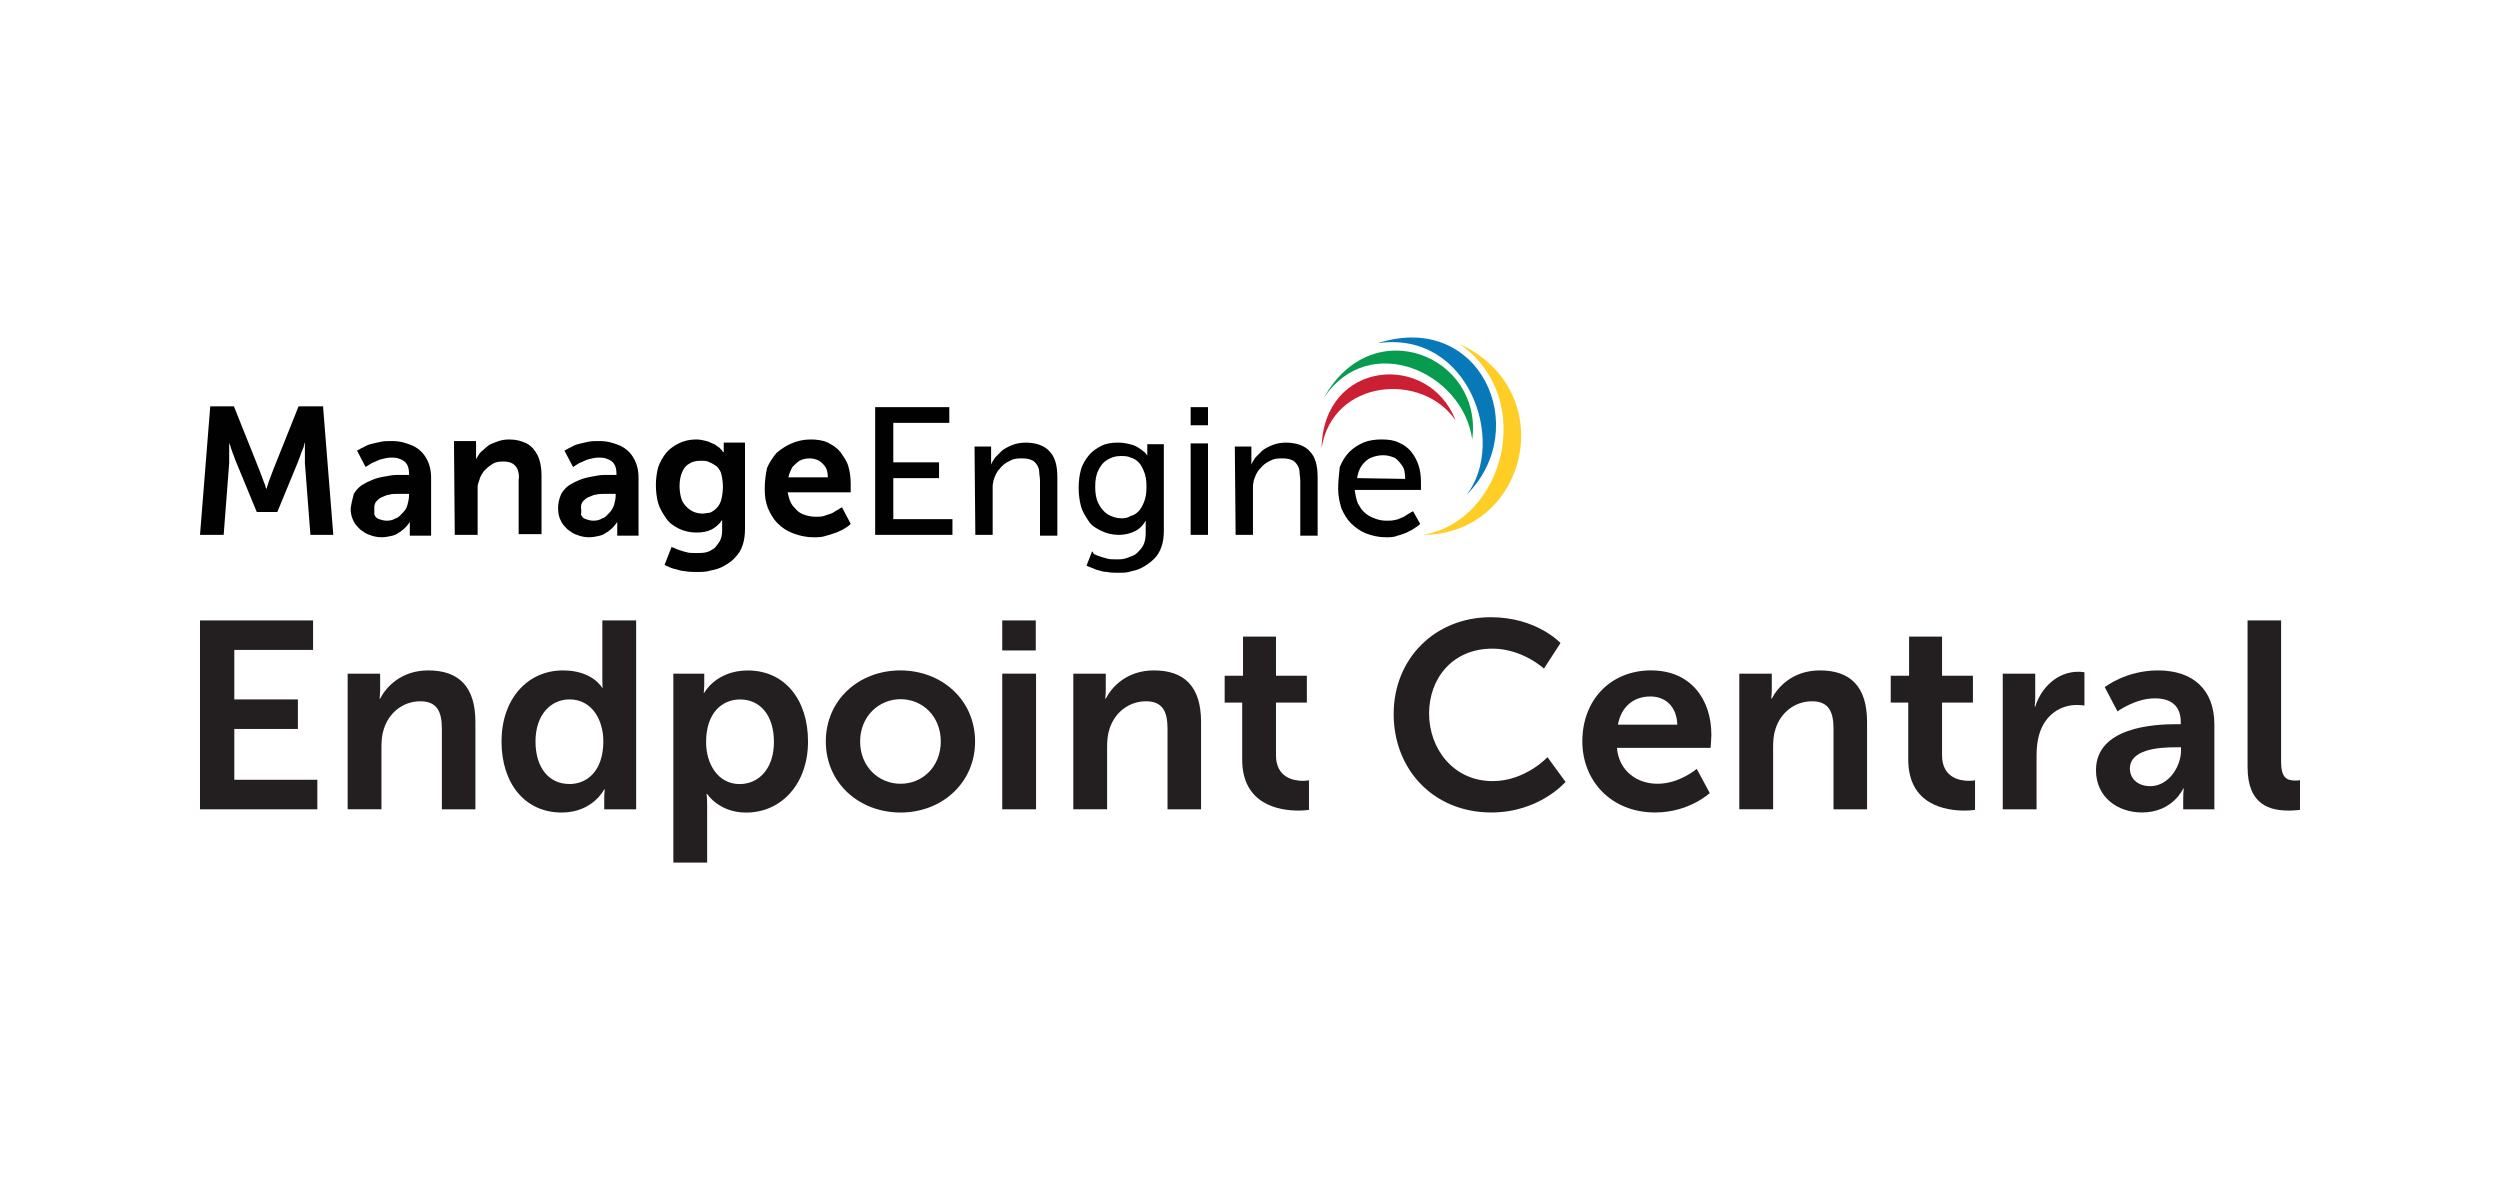 <svg width="200" height="96" viewBox="0 0 200 96" fill="none" xmlns="http://www.w3.org/2000/svg">
<path d="M116.769 27.522C122.952 31.813 120.365 41.719 113.803 42.792C122.195 42.792 124.971 31.308 116.769 27.522Z" fill="#FFCE26"/>
<path d="M110.207 27.459C117.526 26.386 120.555 35.409 117.337 39.574C122.637 34.273 118.409 24.809 110.207 27.459Z" fill="#0879B8"/>
<path d="M105.916 31.813C109.512 26.449 117.021 29.73 117.778 35.157C118.662 28.532 109.828 24.809 105.916 31.813Z" fill="#069B4F"/>
<path d="M105.727 35.851C106.61 30.298 113.803 29.73 116.453 33.643C114.308 28.09 105.853 28.784 105.727 35.851Z" fill="#CB2034"/>
<path d="M16 42.792H17.893L18.335 37.05C18.335 36.861 18.335 36.671 18.335 36.482C18.335 36.293 18.335 36.103 18.335 35.977C18.335 35.788 18.335 35.662 18.335 35.599C18.335 35.536 18.335 35.409 18.335 35.409C18.335 35.409 18.335 35.472 18.398 35.599C18.461 35.725 18.461 35.851 18.524 35.977C18.587 36.167 18.65 36.356 18.713 36.482C18.776 36.671 18.839 36.861 18.902 36.987L20.543 40.962H22.184L23.824 36.987C23.887 36.798 23.95 36.671 24.014 36.482C24.077 36.293 24.14 36.103 24.203 35.977C24.266 35.851 24.329 35.662 24.329 35.599C24.329 35.472 24.392 35.409 24.392 35.409C24.392 35.409 24.392 35.472 24.392 35.599C24.392 35.725 24.392 35.788 24.392 35.977C24.392 36.167 24.392 36.293 24.392 36.482C24.392 36.671 24.392 36.861 24.392 37.05L24.834 42.792H26.664L25.843 32.507H23.887L21.868 37.555C21.805 37.744 21.742 37.87 21.679 38.059C21.616 38.249 21.553 38.375 21.49 38.564C21.427 38.754 21.427 38.817 21.363 38.943C21.363 39.069 21.3 39.069 21.3 39.132C21.3 39.132 21.3 39.069 21.237 38.943C21.237 38.817 21.174 38.754 21.111 38.564C21.048 38.375 20.985 38.249 20.922 38.059C20.859 37.87 20.796 37.744 20.732 37.555L18.713 32.507H16.82L16 42.792ZM28.052 40.647C28.052 41.025 28.115 41.341 28.241 41.593C28.367 41.909 28.557 42.098 28.809 42.35C29.061 42.539 29.314 42.729 29.566 42.792C29.882 42.918 30.197 42.981 30.513 42.981C30.828 42.981 31.144 42.918 31.396 42.855C31.648 42.792 31.838 42.666 32.027 42.539C32.216 42.413 32.343 42.287 32.469 42.161C32.595 42.035 32.658 41.909 32.721 41.846C32.784 41.782 32.784 41.719 32.784 41.719C32.784 41.719 32.784 41.782 32.784 41.909C32.784 42.035 32.784 42.098 32.784 42.287V42.855H34.488V38.249C34.488 37.618 34.362 37.113 34.109 36.671C33.857 36.23 33.541 35.914 33.037 35.662C32.595 35.472 32.027 35.283 31.396 35.283C31.017 35.283 30.702 35.283 30.45 35.346C30.134 35.409 29.882 35.472 29.629 35.536C29.377 35.599 29.188 35.725 29.061 35.788C28.872 35.851 28.746 35.977 28.683 35.977C28.62 36.04 28.557 36.04 28.557 36.04L29.251 37.365C29.251 37.365 29.314 37.302 29.44 37.239C29.566 37.176 29.692 37.05 29.882 36.987C30.071 36.924 30.26 36.798 30.513 36.734C30.765 36.671 31.017 36.608 31.27 36.608C31.522 36.608 31.775 36.608 32.027 36.734C32.216 36.798 32.406 36.924 32.532 37.113C32.658 37.302 32.721 37.555 32.721 37.87V37.996H32.469C32.279 37.996 32.027 37.996 31.712 37.996C31.396 37.996 31.144 38.059 30.765 38.123C30.387 38.186 30.134 38.249 29.819 38.375C29.503 38.501 29.251 38.627 28.935 38.817C28.683 39.006 28.494 39.195 28.304 39.511C28.178 39.953 28.115 40.268 28.052 40.647ZM29.945 40.584C29.945 40.394 30.008 40.205 30.134 40.079C30.26 39.953 30.387 39.826 30.576 39.763C30.765 39.7 30.954 39.574 31.144 39.574C31.333 39.511 31.585 39.511 31.775 39.511C31.964 39.511 32.216 39.511 32.406 39.511H32.721V39.7C32.721 39.889 32.658 40.142 32.595 40.394C32.532 40.647 32.406 40.836 32.216 41.025C32.027 41.215 31.901 41.404 31.648 41.467C31.459 41.593 31.207 41.656 30.954 41.656C30.702 41.656 30.513 41.593 30.323 41.53C30.134 41.467 30.008 41.341 29.945 41.151C29.945 40.899 29.945 40.71 29.945 40.584ZM36.381 42.792H38.211V39.448C38.211 39.258 38.211 39.069 38.211 38.943C38.211 38.754 38.274 38.627 38.337 38.438C38.4 38.123 38.589 37.87 38.716 37.681C38.905 37.492 39.094 37.302 39.41 37.113C39.725 36.924 39.977 36.924 40.293 36.924C40.608 36.924 40.861 36.987 41.05 37.113C41.239 37.239 41.366 37.428 41.429 37.618C41.492 37.807 41.555 38.123 41.492 38.375V42.729H43.322V37.996C43.322 37.365 43.196 36.798 43.006 36.419C42.817 36.04 42.502 35.662 42.123 35.472C41.744 35.283 41.303 35.157 40.735 35.157C40.356 35.157 40.041 35.22 39.725 35.346C39.41 35.472 39.157 35.536 38.968 35.725C38.779 35.914 38.589 36.04 38.4 36.23C38.274 36.419 38.148 36.608 38.085 36.734C38.085 36.734 38.085 36.671 38.085 36.545C38.085 36.419 38.085 36.356 38.085 36.167V35.283H36.318L36.381 42.792ZM44.647 40.647C44.647 41.025 44.71 41.341 44.836 41.593C44.962 41.909 45.152 42.098 45.404 42.35C45.656 42.539 45.909 42.729 46.161 42.792C46.477 42.918 46.792 42.981 47.108 42.981C47.423 42.981 47.739 42.918 47.991 42.855C48.243 42.792 48.433 42.666 48.622 42.539C48.811 42.413 48.938 42.287 49.064 42.161C49.19 42.035 49.253 41.909 49.316 41.846C49.379 41.782 49.379 41.719 49.379 41.719C49.379 41.719 49.379 41.782 49.379 41.909C49.379 42.035 49.379 42.098 49.379 42.287V42.855H51.083V38.249C51.083 37.618 50.957 37.113 50.704 36.671C50.452 36.23 50.136 35.914 49.632 35.662C49.19 35.472 48.622 35.283 47.991 35.283C47.612 35.283 47.297 35.283 47.045 35.346C46.729 35.409 46.477 35.472 46.224 35.536C45.972 35.599 45.783 35.725 45.656 35.788C45.467 35.851 45.341 35.977 45.278 35.977C45.215 36.04 45.152 36.04 45.152 36.04L45.846 37.365C45.846 37.365 45.909 37.302 46.035 37.239C46.161 37.176 46.287 37.05 46.477 36.987C46.666 36.924 46.855 36.798 47.108 36.734C47.36 36.671 47.612 36.608 47.865 36.608C48.117 36.608 48.37 36.608 48.622 36.734C48.811 36.798 49.001 36.924 49.127 37.113C49.253 37.302 49.316 37.555 49.316 37.87V37.996H49.064C48.874 37.996 48.622 37.996 48.307 37.996C47.991 37.996 47.739 38.059 47.36 38.123C47.045 38.186 46.729 38.249 46.414 38.375C46.098 38.501 45.846 38.627 45.53 38.817C45.278 39.006 45.089 39.195 44.899 39.511C44.71 39.953 44.647 40.268 44.647 40.647ZM46.477 40.584C46.477 40.394 46.54 40.205 46.666 40.079C46.792 39.953 46.918 39.826 47.108 39.763C47.297 39.7 47.486 39.574 47.676 39.574C47.865 39.511 48.117 39.511 48.307 39.511C48.496 39.511 48.748 39.511 48.938 39.511H49.253V39.7C49.253 39.889 49.19 40.142 49.127 40.394C49.064 40.584 48.938 40.836 48.748 41.025C48.559 41.215 48.433 41.404 48.18 41.467C47.991 41.593 47.739 41.656 47.486 41.656C47.234 41.656 47.045 41.593 46.855 41.53C46.666 41.467 46.54 41.341 46.477 41.151C46.54 40.899 46.477 40.71 46.477 40.584ZM53.733 43.738L53.165 45.19C53.418 45.316 53.67 45.442 53.922 45.505C54.238 45.568 54.49 45.694 54.806 45.694C55.121 45.758 55.437 45.758 55.752 45.758C56.131 45.758 56.509 45.758 56.888 45.631C57.267 45.568 57.645 45.442 57.961 45.253C58.276 45.063 58.592 44.874 58.844 44.559C59.096 44.306 59.286 43.991 59.412 43.612C59.538 43.234 59.601 42.792 59.601 42.287V35.409H57.898V35.977C57.898 36.04 57.898 36.103 57.898 36.103V36.167H57.834C57.834 36.167 57.834 36.167 57.771 36.04C57.708 35.977 57.645 35.914 57.519 35.788C57.393 35.725 57.267 35.599 57.14 35.536C56.951 35.472 56.762 35.346 56.509 35.283C56.257 35.22 56.005 35.157 55.689 35.157C55.121 35.157 54.68 35.283 54.301 35.472C53.922 35.662 53.544 35.914 53.291 36.23C53.039 36.545 52.787 36.987 52.66 37.365C52.534 37.807 52.471 38.312 52.471 38.817C52.471 39.322 52.534 39.826 52.66 40.268C52.787 40.71 53.039 41.088 53.291 41.467C53.544 41.846 53.922 42.098 54.301 42.287C54.68 42.476 55.184 42.603 55.689 42.603C56.194 42.603 56.572 42.539 56.951 42.35C57.267 42.161 57.519 41.972 57.771 41.593C57.771 41.593 57.771 41.593 57.771 41.656C57.771 41.719 57.771 41.719 57.771 41.846C57.771 41.972 57.771 41.972 57.771 42.035V42.476C57.771 42.792 57.708 43.044 57.582 43.297C57.456 43.486 57.33 43.675 57.14 43.865C56.951 43.991 56.762 44.117 56.509 44.18C56.257 44.243 56.005 44.243 55.689 44.243C55.437 44.243 55.121 44.243 54.932 44.18C54.68 44.117 54.49 44.054 54.301 43.991C54.112 43.928 53.986 43.865 53.859 43.801C53.733 43.801 53.733 43.738 53.733 43.738ZM56.194 41.088C55.815 41.088 55.437 40.962 55.184 40.773C54.932 40.584 54.68 40.331 54.553 40.016C54.427 39.7 54.364 39.258 54.364 38.88C54.364 38.501 54.427 38.123 54.553 37.807C54.68 37.492 54.869 37.239 55.121 37.113C55.374 36.924 55.689 36.861 56.068 36.861C56.32 36.861 56.572 36.861 56.762 36.987C56.951 37.05 57.14 37.176 57.33 37.302C57.519 37.492 57.645 37.681 57.708 37.933C57.771 38.186 57.834 38.564 57.834 38.943C57.834 39.322 57.771 39.7 57.708 39.953C57.645 40.205 57.519 40.457 57.33 40.647C57.14 40.836 56.951 40.962 56.762 41.025C56.572 41.025 56.383 41.088 56.194 41.088ZM61.179 39.132C61.179 39.7 61.242 40.142 61.431 40.647C61.62 41.088 61.873 41.53 62.188 41.846C62.567 42.224 62.946 42.476 63.45 42.666C63.955 42.855 64.46 42.981 65.091 42.981C65.469 42.981 65.785 42.981 66.1 42.855C66.416 42.792 66.668 42.666 66.921 42.603C67.173 42.476 67.362 42.413 67.552 42.287C67.741 42.161 67.867 42.098 67.93 42.035C67.993 41.972 68.056 41.909 68.056 41.909L67.362 40.584C67.362 40.584 67.362 40.584 67.236 40.647C67.173 40.71 67.047 40.773 66.921 40.836C66.794 40.899 66.668 41.025 66.479 41.088C66.29 41.151 66.1 41.215 65.911 41.278C65.722 41.341 65.469 41.341 65.217 41.341C64.965 41.341 64.649 41.278 64.46 41.215C64.207 41.151 63.955 41.025 63.766 40.836C63.577 40.647 63.387 40.457 63.261 40.205C63.135 39.953 63.072 39.637 63.009 39.385H68.056C68.056 39.385 68.056 39.385 68.056 39.322C68.056 39.258 68.056 39.195 68.056 39.132C68.056 39.069 68.056 38.943 68.056 38.88C68.056 38.817 68.056 38.754 68.056 38.691C68.056 38.186 67.993 37.744 67.867 37.302C67.741 36.861 67.489 36.545 67.236 36.167C66.984 35.851 66.605 35.599 66.227 35.409C65.848 35.22 65.343 35.157 64.838 35.157C64.271 35.157 63.766 35.283 63.324 35.472C62.882 35.662 62.504 35.914 62.125 36.23C61.81 36.608 61.557 36.987 61.368 37.428C61.242 37.996 61.179 38.501 61.179 39.132ZM63.072 38.186C63.135 37.87 63.261 37.618 63.387 37.365C63.577 37.176 63.766 36.987 63.955 36.861C64.207 36.734 64.46 36.671 64.775 36.671C65.028 36.671 65.28 36.734 65.533 36.861C65.722 36.987 65.911 37.176 66.037 37.365C66.163 37.555 66.227 37.87 66.227 38.186H63.072ZM70.013 42.792H76.196V41.53H71.464V38.249H75.124V36.987H71.464V33.832H75.944V32.57H70.013V42.792ZM78.026 42.792H79.414V39.385C79.414 39.195 79.414 39.006 79.414 38.88C79.414 38.691 79.477 38.564 79.477 38.438C79.604 38.059 79.73 37.744 79.982 37.492C80.171 37.239 80.487 36.987 80.802 36.861C81.118 36.671 81.433 36.671 81.812 36.671C82.127 36.671 82.38 36.734 82.506 36.798C82.695 36.861 82.822 36.987 82.948 37.176C83.074 37.365 83.137 37.555 83.137 37.744C83.137 37.933 83.2 38.186 83.2 38.501V42.855H84.588V38.186C84.588 37.239 84.399 36.545 83.957 36.103C83.579 35.662 82.885 35.409 82.064 35.409C81.686 35.409 81.307 35.472 80.992 35.599C80.676 35.725 80.424 35.851 80.171 36.04C79.982 36.23 79.793 36.419 79.604 36.608C79.477 36.798 79.351 36.987 79.288 37.176C79.288 37.176 79.288 37.176 79.288 37.113C79.288 37.05 79.288 36.987 79.288 36.924C79.288 36.861 79.288 36.734 79.288 36.671V35.725H77.963L78.026 42.792ZM87.365 44.117L86.923 45.253C87.175 45.379 87.428 45.442 87.68 45.568C87.933 45.631 88.248 45.758 88.564 45.758C88.879 45.821 89.132 45.821 89.447 45.821C89.826 45.821 90.204 45.821 90.52 45.694C90.898 45.631 91.214 45.505 91.529 45.316C91.845 45.127 92.097 44.937 92.35 44.685C92.602 44.432 92.791 44.117 92.917 43.738C93.044 43.36 93.107 42.981 93.107 42.476V35.536H91.782V36.23C91.782 36.293 91.782 36.356 91.782 36.419C91.782 36.482 91.782 36.482 91.782 36.482C91.782 36.482 91.782 36.419 91.719 36.356C91.656 36.293 91.592 36.167 91.466 36.103C91.34 35.977 91.214 35.914 91.025 35.788C90.835 35.662 90.646 35.599 90.394 35.536C90.141 35.472 89.826 35.409 89.447 35.409C88.942 35.409 88.501 35.472 88.122 35.662C87.743 35.851 87.365 36.103 87.112 36.419C86.86 36.734 86.608 37.113 86.481 37.555C86.355 37.996 86.292 38.501 86.292 39.006C86.292 39.574 86.355 40.016 86.481 40.52C86.608 40.962 86.86 41.341 87.112 41.719C87.365 42.098 87.743 42.287 88.122 42.476C88.501 42.666 89.005 42.792 89.51 42.792C90.015 42.792 90.457 42.666 90.835 42.476C91.214 42.287 91.466 41.972 91.656 41.656C91.656 41.656 91.656 41.656 91.656 41.719C91.656 41.782 91.656 41.846 91.656 41.909C91.656 41.972 91.656 42.035 91.656 42.098V42.666C91.656 43.044 91.592 43.36 91.466 43.612C91.34 43.865 91.151 44.054 90.961 44.243C90.772 44.432 90.52 44.496 90.204 44.622C89.889 44.748 89.636 44.748 89.321 44.748C89.068 44.748 88.753 44.748 88.564 44.685C88.311 44.622 88.122 44.559 87.933 44.496C87.743 44.432 87.617 44.369 87.491 44.306C87.428 44.117 87.365 44.117 87.365 44.117ZM89.763 41.467C89.321 41.467 88.942 41.341 88.627 41.151C88.311 40.962 88.059 40.647 87.87 40.268C87.68 39.889 87.617 39.448 87.617 38.943C87.617 38.438 87.68 37.996 87.87 37.618C88.059 37.239 88.248 36.987 88.564 36.798C88.879 36.608 89.195 36.482 89.636 36.482C89.952 36.482 90.204 36.482 90.457 36.608C90.709 36.671 90.898 36.798 91.088 36.987C91.277 37.176 91.403 37.428 91.529 37.744C91.656 38.059 91.719 38.438 91.719 38.943C91.719 39.448 91.656 39.826 91.529 40.142C91.403 40.457 91.277 40.71 91.088 40.899C90.898 41.088 90.709 41.215 90.457 41.278C90.267 41.404 90.015 41.467 89.763 41.467ZM95.252 34.021H96.64V32.57H95.252V34.021ZM95.252 42.792H96.64V35.472H95.252V42.792ZM98.849 42.792H100.237V39.385C100.237 39.195 100.237 39.006 100.237 38.88C100.237 38.691 100.3 38.564 100.3 38.438C100.426 38.059 100.552 37.744 100.805 37.492C100.994 37.239 101.31 36.987 101.625 36.861C101.941 36.671 102.256 36.671 102.635 36.671C102.95 36.671 103.203 36.734 103.329 36.798C103.518 36.861 103.644 36.987 103.77 37.176C103.897 37.365 103.96 37.555 103.96 37.744C103.96 37.933 104.023 38.186 104.023 38.501V42.855H105.411V38.186C105.411 37.239 105.222 36.545 104.78 36.103C104.401 35.662 103.707 35.409 102.887 35.409C102.508 35.409 102.13 35.472 101.814 35.599C101.499 35.725 101.246 35.851 100.994 36.04C100.805 36.23 100.615 36.419 100.426 36.608C100.3 36.798 100.174 36.987 100.111 37.176C100.111 37.176 100.111 37.176 100.111 37.113C100.111 37.05 100.111 36.987 100.111 36.924C100.111 36.861 100.111 36.734 100.111 36.671V35.725H98.786L98.849 42.792ZM107.052 39.132C107.052 39.7 107.178 40.205 107.304 40.647C107.493 41.088 107.746 41.53 108.061 41.846C108.44 42.224 108.818 42.476 109.26 42.666C109.765 42.855 110.27 42.981 110.837 42.981C111.216 42.981 111.532 42.981 111.784 42.855C112.099 42.792 112.352 42.666 112.541 42.603C112.73 42.476 112.983 42.413 113.109 42.287C113.298 42.161 113.425 42.098 113.488 42.035C113.551 41.972 113.614 41.909 113.614 41.909L113.046 40.899C113.046 40.899 113.046 40.899 112.92 40.962C112.794 41.025 112.73 41.088 112.604 41.151C112.478 41.215 112.352 41.341 112.163 41.404C111.973 41.467 111.784 41.593 111.595 41.593C111.405 41.656 111.153 41.656 110.901 41.656C110.585 41.656 110.27 41.593 109.954 41.467C109.639 41.341 109.386 41.215 109.197 41.025C108.945 40.836 108.818 40.584 108.629 40.268C108.503 39.953 108.44 39.637 108.377 39.195H113.677C113.677 39.195 113.677 39.132 113.677 39.069C113.677 39.006 113.677 38.88 113.677 38.817C113.677 38.754 113.677 38.627 113.677 38.564C113.677 38.059 113.614 37.618 113.488 37.239C113.361 36.861 113.172 36.482 112.92 36.167C112.667 35.851 112.352 35.599 111.91 35.409C111.532 35.22 111.09 35.157 110.522 35.157C110.017 35.157 109.512 35.22 109.071 35.409C108.629 35.599 108.25 35.851 107.935 36.167C107.619 36.482 107.367 36.924 107.178 37.365C107.115 37.996 107.052 38.564 107.052 39.132ZM108.566 38.249C108.629 37.87 108.755 37.492 108.945 37.239C109.134 36.987 109.386 36.734 109.702 36.608C110.017 36.482 110.333 36.419 110.648 36.419C110.964 36.419 111.216 36.482 111.532 36.608C111.784 36.734 111.973 36.987 112.163 37.239C112.352 37.492 112.415 37.87 112.415 38.312L108.566 38.249Z" fill="#010101"/>
<path d="M16 49.634H25.046V51.993H18.745V55.953H23.831V58.316H18.745V62.382H25.387V64.745H16V49.634Z" fill="#231F20"/>
<path d="M27.812 53.891H30.411V55.145C30.411 55.549 30.366 55.89 30.366 55.89H30.411C30.881 54.977 32.069 53.633 34.264 53.633C36.667 53.633 38.033 54.888 38.033 57.762V64.745H35.35V58.316C35.35 56.995 35.009 56.103 33.625 56.103C32.242 56.103 31.116 57.017 30.708 58.316C30.557 58.764 30.517 59.252 30.517 59.761V64.741H27.812V53.891Z" fill="#231F20"/>
<path d="M45.035 53.633C47.42 53.633 48.165 55.017 48.165 55.017H48.209C48.209 55.017 48.187 54.742 48.187 54.401V49.634H50.892V64.745H48.338V63.85C48.338 63.446 48.382 63.149 48.382 63.149H48.338C48.338 63.149 47.425 65.003 44.933 65.003C41.997 65.003 40.122 62.684 40.122 59.318C40.122 55.953 42.166 53.633 45.039 53.633H45.035ZM45.544 62.723C46.95 62.723 48.267 61.704 48.267 59.296C48.267 57.615 47.371 55.953 45.562 55.953C44.072 55.953 42.84 57.167 42.84 59.314C42.84 61.46 43.948 62.719 45.544 62.719V62.723Z" fill="#231F20"/>
<path d="M53.871 53.891H56.341V54.68C56.341 55.083 56.297 55.425 56.297 55.425H56.341C56.341 55.425 57.277 53.638 59.831 53.638C62.766 53.638 64.642 55.957 64.642 59.322C64.642 62.688 62.536 65.007 59.68 65.007C57.529 65.007 56.572 63.517 56.572 63.517H56.527C56.527 63.517 56.572 63.898 56.572 64.453V69.007H53.867V53.891H53.871ZM59.192 62.723C60.682 62.723 61.915 61.508 61.915 59.362C61.915 57.216 60.806 55.957 59.21 55.957C57.804 55.957 56.487 56.977 56.487 59.384C56.487 61.065 57.401 62.728 59.192 62.728V62.723Z" fill="#231F20"/>
<path d="M72.025 53.633C75.346 53.633 78.007 55.997 78.007 59.318C78.007 62.639 75.346 65.002 72.047 65.002C68.748 65.002 66.065 62.661 66.065 59.318C66.065 55.975 68.726 53.633 72.025 53.633ZM72.047 62.701C73.794 62.701 75.262 61.34 75.262 59.318C75.262 57.296 73.794 55.935 72.047 55.935C70.3 55.935 68.81 57.318 68.81 59.318C68.81 61.318 70.278 62.701 72.047 62.701Z" fill="#231F20"/>
<path d="M80.179 49.634H82.862V52.037H80.179V49.634ZM80.179 53.891H82.884V64.745H80.179V53.891Z" fill="#231F20"/>
<path d="M85.864 53.891H88.462V55.145C88.462 55.549 88.418 55.89 88.418 55.89H88.462C88.932 54.977 90.121 53.633 92.316 53.633C94.719 53.633 96.085 54.888 96.085 57.762V64.745H93.402V58.316C93.402 56.995 93.061 56.103 91.677 56.103C90.294 56.103 89.167 57.017 88.76 58.316C88.609 58.764 88.569 59.252 88.569 59.761V64.741H85.864V53.891Z" fill="#231F20"/>
<path d="M99.379 56.21H97.973V54.059H99.441V50.929H102.079V54.059H104.549V56.21H102.079V60.422C102.079 62.209 103.485 62.466 104.23 62.466C104.527 62.466 104.718 62.422 104.718 62.422V64.785C104.718 64.785 104.398 64.847 103.889 64.847C102.376 64.847 99.375 64.4 99.375 60.759V56.21H99.379Z" fill="#231F20"/>
<path d="M119.262 49.377C122.942 49.377 124.84 51.443 124.84 51.443L123.518 53.487C123.518 53.487 121.794 51.891 119.39 51.891C116.198 51.891 114.327 54.276 114.327 57.083C114.327 59.89 116.264 62.489 119.413 62.489C122.029 62.489 123.798 60.573 123.798 60.573L125.243 62.551C125.243 62.551 123.159 64.998 119.306 64.998C114.686 64.998 111.493 61.571 111.493 57.123C111.493 52.676 114.814 49.377 119.262 49.377Z" fill="#231F20"/>
<path d="M132.099 53.633C135.229 53.633 136.91 55.913 136.91 58.786C136.91 59.105 136.847 59.828 136.847 59.828H129.354C129.522 61.721 130.994 62.701 132.608 62.701C134.355 62.701 135.739 61.508 135.739 61.508L136.781 63.446C136.781 63.446 135.123 64.998 132.418 64.998C128.822 64.998 126.587 62.4 126.587 59.314C126.587 55.97 128.866 53.629 132.099 53.629V53.633ZM134.183 57.974C134.138 56.507 133.225 55.718 132.032 55.718C130.649 55.718 129.691 56.569 129.434 57.974H134.183Z" fill="#231F20"/>
<path d="M139.144 53.891H141.743V55.145C141.743 55.549 141.698 55.89 141.698 55.89H141.743C142.213 54.977 143.401 53.633 145.596 53.633C147.999 53.633 149.365 54.888 149.365 57.762V64.745H146.682V58.316C146.682 56.995 146.341 56.103 144.957 56.103C143.574 56.103 142.443 57.017 142.04 58.316C141.889 58.764 141.849 59.252 141.849 59.761V64.741H139.144V53.891Z" fill="#231F20"/>
<path d="M152.664 56.21H151.258V54.059H152.726V50.929H155.364V54.059H157.834V56.21H155.364V60.422C155.364 62.209 156.77 62.466 157.515 62.466C157.812 62.466 158.003 62.422 158.003 62.422V64.785C158.003 64.785 157.683 64.847 157.173 64.847C155.661 64.847 152.659 64.4 152.659 60.759V56.21H152.664Z" fill="#231F20"/>
<path d="M160.22 53.891H162.818V55.762C162.818 56.165 162.774 56.529 162.774 56.529H162.818C163.306 54.977 164.605 53.74 166.268 53.74C166.525 53.74 166.756 53.784 166.756 53.784V56.445C166.756 56.445 166.481 56.4 166.117 56.4C164.969 56.4 163.669 57.061 163.16 58.679C162.991 59.212 162.925 59.806 162.925 60.444V64.745H160.22V53.891Z" fill="#231F20"/>
<path d="M174.099 57.934H174.462V57.784C174.462 56.356 173.566 55.868 172.378 55.868C170.826 55.868 169.398 56.91 169.398 56.91L168.379 54.972C168.379 54.972 170.059 53.633 172.635 53.633C175.486 53.633 177.149 55.208 177.149 57.957V64.745H174.657V63.85C174.657 63.424 174.702 63.083 174.702 63.083H174.657C174.657 63.083 173.828 64.998 171.358 64.998C169.421 64.998 167.678 63.783 167.678 61.615C167.678 58.165 172.338 57.934 174.107 57.934H174.099ZM172.032 62.892C173.46 62.892 174.48 61.358 174.48 60.041V59.783H174.01C172.626 59.783 170.392 59.974 170.392 61.486C170.392 62.209 170.924 62.892 172.032 62.892Z" fill="#231F20"/>
<path d="M179.805 49.634H182.488V60.954C182.488 62.147 182.891 62.444 183.596 62.444C183.809 62.444 184 62.422 184 62.422V64.785C184 64.785 183.596 64.847 183.148 64.847C181.659 64.847 179.805 64.466 179.805 61.358V49.634Z" fill="#231F20"/>
</svg>

